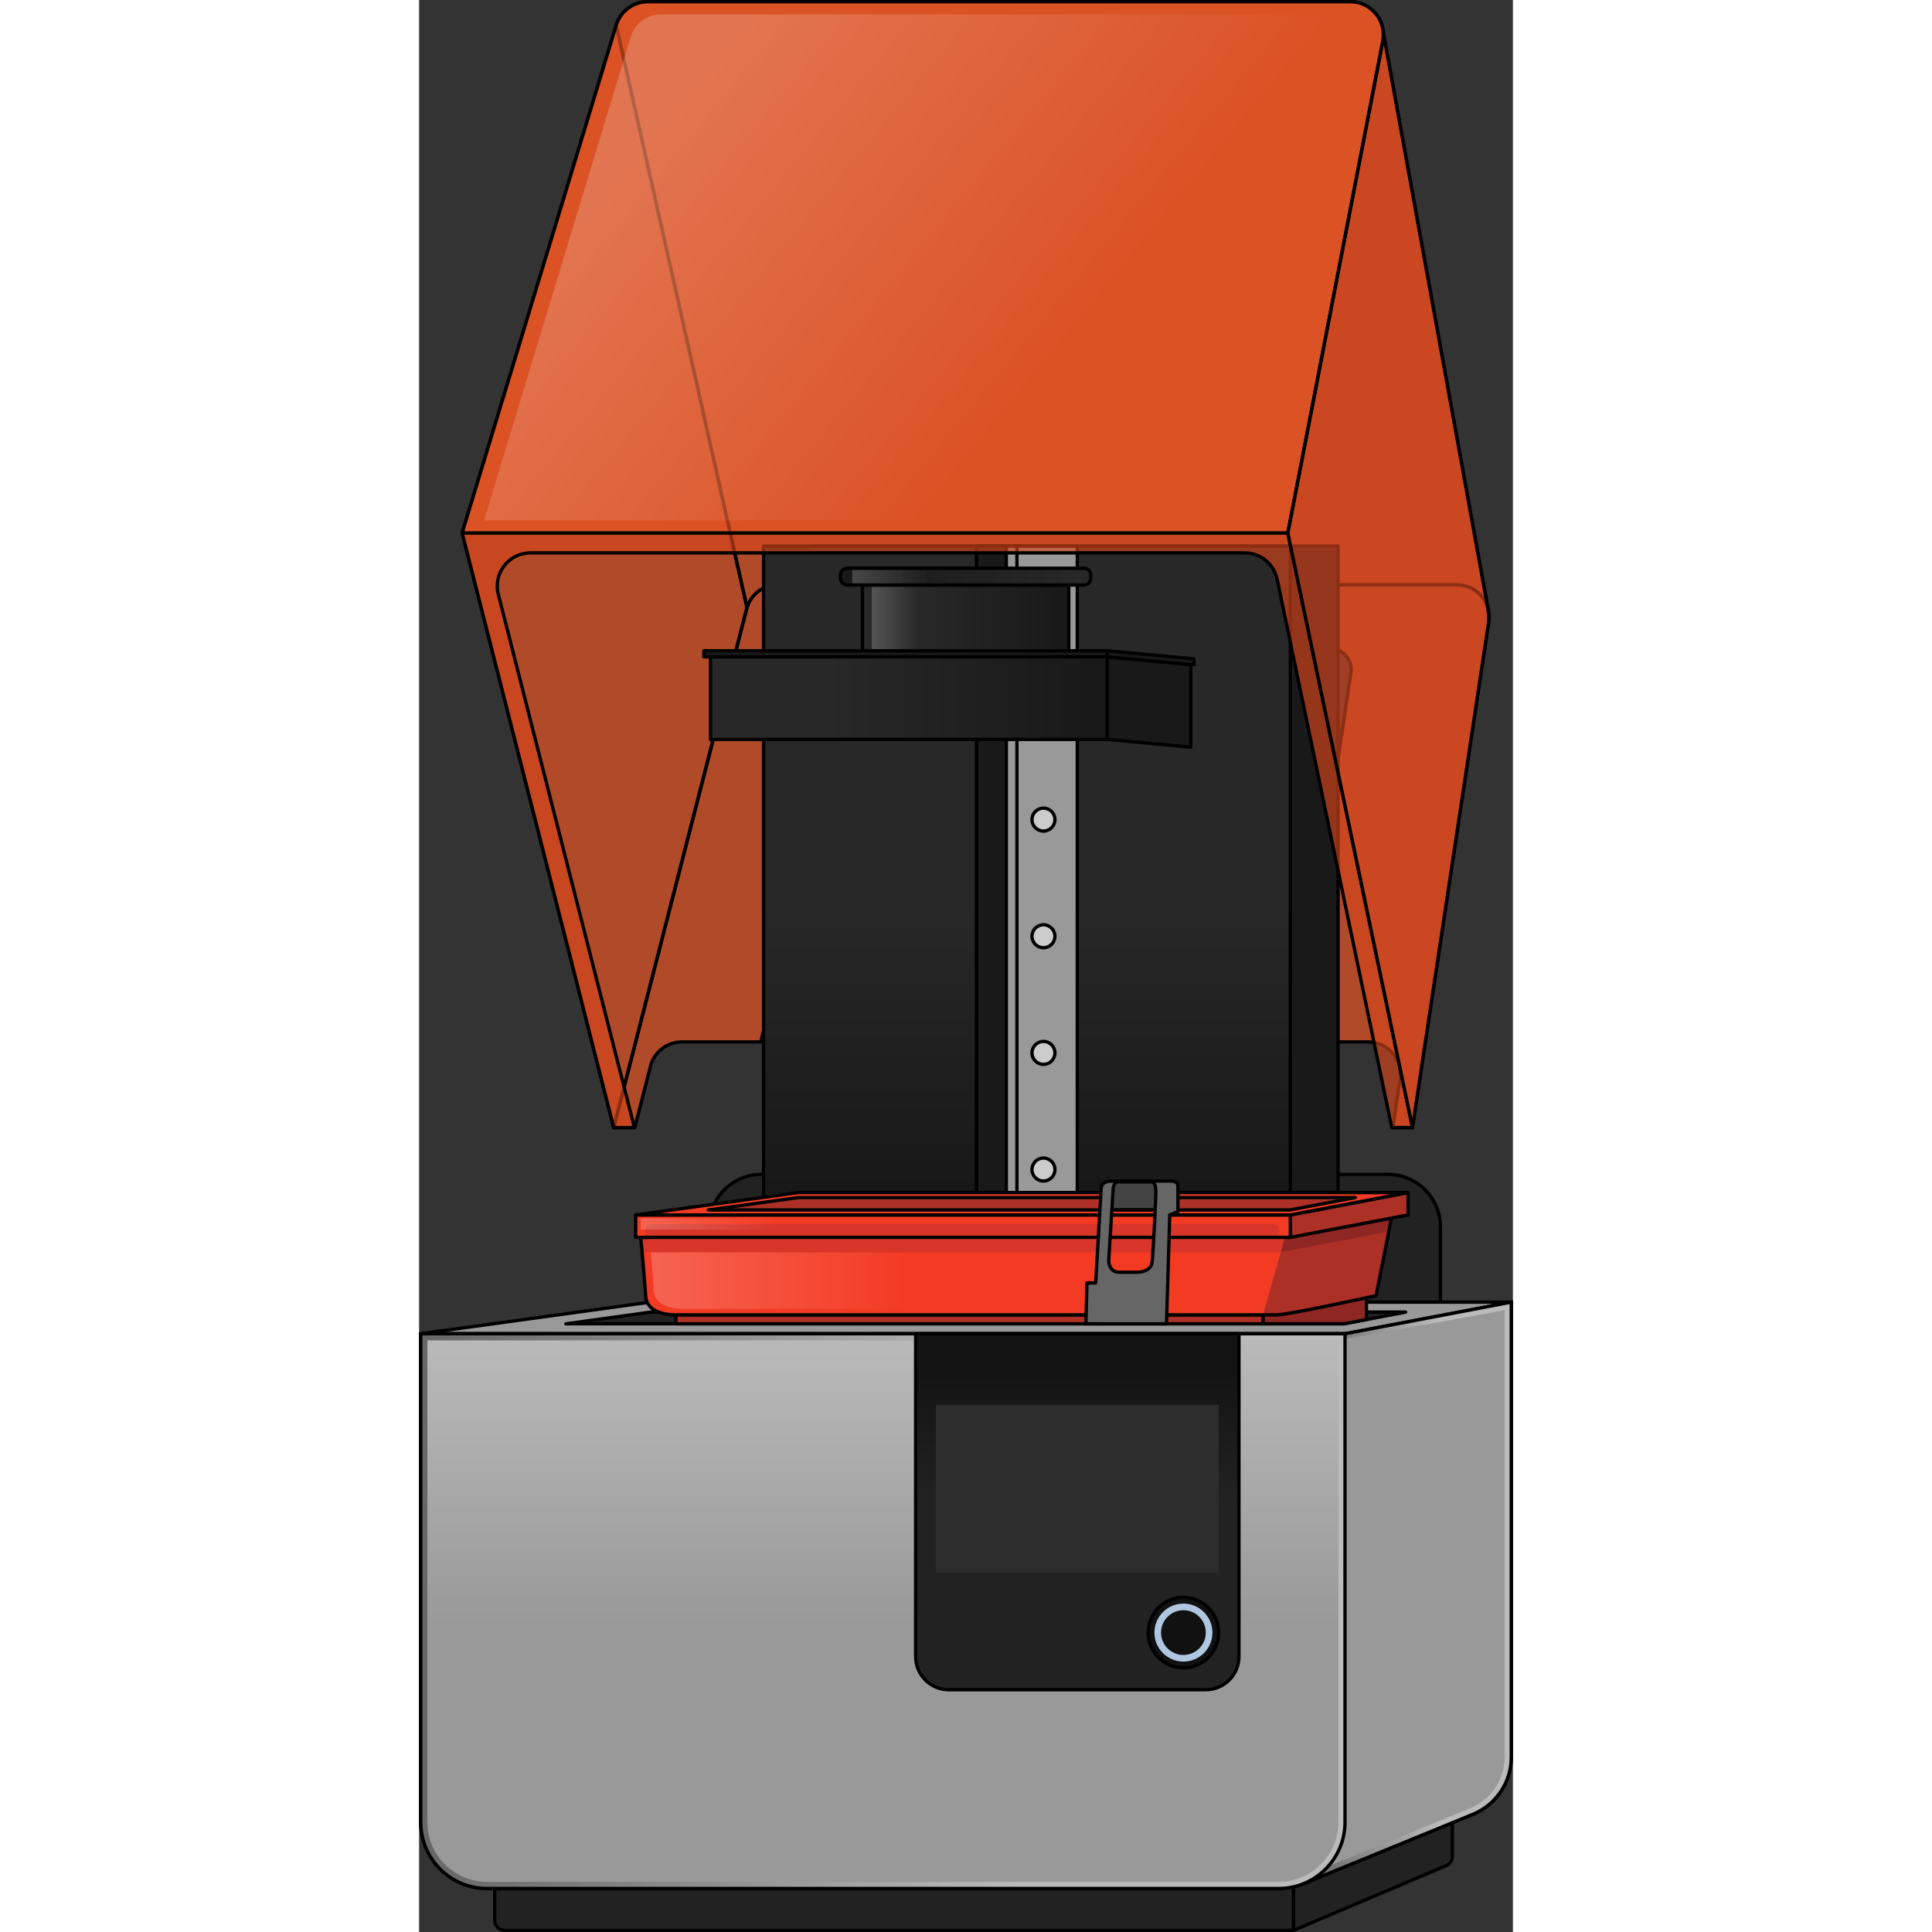 <?xml version="1.0" encoding="utf-8"?>
<!-- Created by: Science Figures, www.sciencefigures.org, Generator: Science Figures Editor -->
<svg version="1.1" id="Camada_1" xmlns="http://www.w3.org/2000/svg" xmlns:xlink="http://www.w3.org/1999/xlink" 
	 width="800px" height="800px" viewBox="0 0 329.689 582.322" enable-background="new 0 0 329.689 582.322"
	 xml:space="preserve">
<rect x="0" y="0" width="329.689" height="582.322" fill="#333333" stroke="none"/>
<g>
	<g>
		<polygon opacity="0.65" fill="#F35724" points="58.663,339.867 98.827,183.127 59.413,7.596 12.97,160.646 		"/>
		<g>
			<path opacity="0.65" fill="#F35724" d="M312.849,176.262H108.084c-4.261,0-8.02,2.788-9.257,6.865l-40.164,156.74h6.346
				l4.838-18.881c1.25-4.118,5.047-6.934,9.351-6.934h23.776l29.272-114.058c0.823-2.71,3.321-4.563,6.153-4.563h136.097
				c4.04,0,7.079,3.682,6.313,7.649l-16.555,110.972h21.778c6.14,0,10.759,5.596,9.594,11.625l-2.139,14.19h5.929l22.93-152.097
				C323.5,181.802,318.927,176.262,312.849,176.262z"/>
			<path fill="none" stroke="#000000" stroke-linecap="round" stroke-linejoin="round" stroke-miterlimit="10" d="M312.849,176.262
				H108.084c-4.261,0-8.02,2.788-9.257,6.865l-40.164,156.74h6.346l4.838-18.881c1.25-4.118,5.047-6.934,9.351-6.934h23.776
				l29.272-114.058c0.823-2.71,3.321-4.563,6.153-4.563h136.097c4.04,0,7.079,3.682,6.313,7.649l-16.555,110.972h21.778
				c6.14,0,10.759,5.596,9.594,11.625l-2.139,14.19h5.929l22.93-152.097C323.5,181.802,318.927,176.262,312.849,176.262z"/>
		</g>
		<path opacity="0.65" fill="#F35724" d="M290.637,9.886c0.02,0.37,0.02,0.74,0,1.12c0.02-0.42,0.01-0.84-0.02-1.25L290.637,9.886
			c-0.04-0.79-0.18-1.55-0.41-2.29l0.01,0.07c-0.01-0.02-0.01-0.03-0.02-0.05l0.01-0.02c-1.23-4.04-4.99-7.09-9.57-7.09H68.987
			c-4.41,0-8.29,2.88-9.57,7.09l34.36,153.05l5.05,22.48c1.24-4.08,5-6.86,9.26-6.86h157.03h47.74c4.42,0,8.05,2.94,9.25,6.84
			L290.637,9.886z"/>
		<polygon fill="none" stroke="#000000" stroke-linecap="round" stroke-linejoin="round" stroke-miterlimit="10" points="
			58.663,339.867 98.827,183.127 59.413,7.596 12.97,160.646 		"/>
		<path fill="none" stroke="#000000" stroke-linecap="round" stroke-linejoin="round" stroke-miterlimit="10" d="M290.637,9.886
			c0.02,0.37,0.02,0.74,0,1.12c0.02-0.42,0.01-0.84-0.02-1.25L290.637,9.886c-0.04-0.79-0.18-1.55-0.41-2.29l0.01,0.07
			c-0.01-0.02-0.01-0.03-0.02-0.05l0.01-0.02c-1.23-4.04-4.99-7.09-9.57-7.09H68.987c-4.41,0-8.29,2.88-9.57,7.09l34.36,153.05
			l5.05,22.48c1.24-4.08,5-6.86,9.26-6.86h157.03h47.74c4.42,0,8.05,2.94,9.25,6.84L290.637,9.886z"/>
	</g>
	<g>
		<g>
			<path fill="#222222" stroke="#000000" stroke-linecap="round" stroke-linejoin="round" stroke-miterlimit="10" d="M103.2,353.968
				h188.814c8.742,0,15.828,7.086,15.828,15.828v116.497H87.372V369.796C87.372,361.055,94.458,353.968,103.2,353.968z"/>
			<g>
				
					<rect x="118.222" y="164.592" fill="#191919" stroke="#000000" stroke-linecap="round" stroke-linejoin="round" stroke-miterlimit="10" width="158.769" height="237.414"/>
				<linearGradient id="SVGID_1_" gradientUnits="userSpaceOnUse" x1="183.219" y1="379.999" x2="183.219" y2="269.892">
					<stop  offset="0" style="stop-color:#141414"/>
					<stop  offset="0.978" style="stop-color:#282828"/>
				</linearGradient>
				
					<rect x="103.835" y="164.592" fill="url(#SVGID_1_)" stroke="#000000" stroke-linecap="round" stroke-linejoin="round" stroke-miterlimit="10" width="158.769" height="237.414"/>
				
					<rect x="168.051" y="164.592" fill="#999999" stroke="#000000" stroke-linecap="round" stroke-linejoin="round" stroke-miterlimit="10" width="30.337" height="237.414"/>
				
					<rect x="168.051" y="164.592" fill="#191919" stroke="#000000" stroke-linecap="round" stroke-linejoin="round" stroke-miterlimit="10" width="8.936" height="237.414"/>
				
					<line fill="none" stroke="#000000" stroke-linecap="round" stroke-linejoin="round" stroke-miterlimit="10" x1="180.193" y1="164.592" x2="180.193" y2="402.005"/>
				
					<circle fill="#CCCCCC" stroke="#000000" stroke-linecap="round" stroke-linejoin="round" stroke-miterlimit="10" cx="188.193" cy="352.51" r="3.459"/>
				
					<circle fill="#CCCCCC" stroke="#000000" stroke-linecap="round" stroke-linejoin="round" stroke-miterlimit="10" cx="188.193" cy="317.352" r="3.459"/>
				
					<circle fill="#CCCCCC" stroke="#000000" stroke-linecap="round" stroke-linejoin="round" stroke-miterlimit="10" cx="188.193" cy="282.194" r="3.459"/>
				
					<circle fill="#CCCCCC" stroke="#000000" stroke-linecap="round" stroke-linejoin="round" stroke-miterlimit="10" cx="188.193" cy="247.036" r="3.459"/>
				
					<circle fill="#CCCCCC" stroke="#000000" stroke-linecap="round" stroke-linejoin="round" stroke-miterlimit="10" cx="188.193" cy="211.877" r="3.459"/>
				
					<circle fill="#CCCCCC" stroke="#000000" stroke-linecap="round" stroke-linejoin="round" stroke-miterlimit="10" cx="188.193" cy="176.719" r="3.459"/>
			</g>
		</g>
		<g>
			<g>
				<linearGradient id="SVGID_2_" gradientUnits="userSpaceOnUse" x1="192.795" y1="187.152" x2="150.843" y2="187.152">
					<stop  offset="0" style="stop-color:#191919"/>
					<stop  offset="0.978" style="stop-color:#282828"/>
				</linearGradient>
				<rect x="133.634" y="176.335" fill="url(#SVGID_2_)" width="62.192" height="21.633"/>
				<linearGradient id="SVGID_3_" gradientUnits="userSpaceOnUse" x1="136.997" y1="187.303" x2="155.672" y2="187.303">
					<stop  offset="0" style="stop-color:#FFFFFF;stop-opacity:0.2"/>
					<stop  offset="0.729" style="stop-color:#FFFFFF;stop-opacity:0"/>
				</linearGradient>
				<rect x="136.443" y="176.335" fill="url(#SVGID_3_)" width="34.405" height="21.936"/>
				
					<rect x="133.634" y="176.335" fill="none" stroke="#000000" stroke-linecap="round" stroke-linejoin="round" stroke-miterlimit="10" width="62.192" height="21.633"/>
				<linearGradient id="SVGID_4_" gradientUnits="userSpaceOnUse" x1="127.022" y1="173.804" x2="202.438" y2="173.804">
					<stop  offset="0" style="stop-color:#191919"/>
					<stop  offset="0.978" style="stop-color:#282828"/>
				</linearGradient>
				<path fill="url(#SVGID_4_)" d="M200.438,171.272h-71.416c-1.105,0-2,0.895-2,2v1.063c0,1.105,0.895,2,2,2h71.416
					c1.105,0,2-0.895,2-2v-1.063C202.438,172.168,201.543,171.272,200.438,171.272z"/>
				<linearGradient id="SVGID_5_" gradientUnits="userSpaceOnUse" x1="130.586" y1="173.804" x2="162.028" y2="173.804">
					<stop  offset="0" style="stop-color:#FFFFFF;stop-opacity:0.2"/>
					<stop  offset="0.729" style="stop-color:#FFFFFF;stop-opacity:0"/>
				</linearGradient>
				<rect x="130.586" y="171.272" fill="url(#SVGID_5_)" width="31.442" height="5.063"/>
				<path fill="none" stroke="#000000" stroke-linecap="round" stroke-linejoin="round" stroke-miterlimit="10" d="M200.438,171.272
					h-71.416c-1.105,0-2,0.895-2,2v1.063c0,1.105,0.895,2,2,2h71.416c1.105,0,2-0.895,2-2v-1.063
					C202.438,172.168,201.543,171.272,200.438,171.272z"/>
			</g>
			<g>
				<linearGradient id="SVGID_6_" gradientUnits="userSpaceOnUse" x1="201.605" y1="210.42" x2="120.935" y2="210.42">
					<stop  offset="0" style="stop-color:#191919"/>
					<stop  offset="0.978" style="stop-color:#282828"/>
				</linearGradient>
				
					<rect x="87.842" y="197.968" fill="url(#SVGID_6_)" stroke="#000000" stroke-linecap="round" stroke-linejoin="round" stroke-miterlimit="10" width="119.59" height="24.904"/>
				
					<rect x="85.841" y="196.152" fill="#191919" stroke="#000000" stroke-linecap="round" stroke-linejoin="round" stroke-miterlimit="10" width="121.591" height="1.816"/>
				<polygon fill="#191919" stroke="#000000" stroke-linecap="round" stroke-linejoin="round" stroke-miterlimit="10" points="
					207.432,222.872 232.596,225.207 232.596,200.303 207.432,197.968 				"/>
				<polygon fill="#191919" stroke="#000000" stroke-linecap="round" stroke-linejoin="round" stroke-miterlimit="10" points="
					207.432,196.152 233.545,198.575 233.545,200.391 207.432,197.968 				"/>
			</g>
		</g>
		<g>
			<g>
				<path fill="#222222" stroke="#000000" stroke-linecap="round" stroke-linejoin="round" stroke-miterlimit="10" d="
					M263.588,581.822H25.791c-1.657,0-3-1.343-3-3v-17.66h240.798V581.822z"/>
				<path fill="#222222" stroke="#000000" stroke-linecap="round" stroke-linejoin="round" stroke-miterlimit="10" d="
					M263.588,581.822l46.009-19.516c1.109-0.47,1.829-1.558,1.829-2.762V540.87l-47.837,20.291V581.822z"/>
			</g>
			<path fill="none" stroke="#000000" stroke-miterlimit="10" d="M279.083,402.005l-12.321,165.676l50.841-20.828
				c0.111-0.046,0.223-0.089,0.333-0.136l0.118-0.048l0-0.009c6.554-2.886,11.136-9.429,11.136-17.05V392.474L279.083,402.005z"/>
			<polygon fill="#999999" stroke="#000000" stroke-linecap="round" stroke-linejoin="round" stroke-miterlimit="10" points="
				279.083,402.005 329.189,392.474 69.661,392.474 0.5,402.005 			"/>
			<polygon fill="#222222" stroke="#000000" stroke-linecap="round" stroke-linejoin="round" stroke-miterlimit="10" points="
				44.243,399.005 69.867,395.474 297.364,395.474 278.8,399.005 			"/>
			<path fill="none" stroke="#000000" stroke-miterlimit="10" d="M259.083,569.209H20.5c-11.046,0-20-8.954-20-20V402.005h278.583
				v147.204C279.083,560.255,270.128,569.209,259.083,569.209z"/>
			<linearGradient id="SVGID_7_" gradientUnits="userSpaceOnUse" x1="266.762" y1="480.078" x2="329.19" y2="480.078">
				<stop  offset="0" style="stop-color:#666666"/>
				<stop  offset="0.65" style="stop-color:#BBBBBB"/>
			</linearGradient>
			<path fill="url(#SVGID_7_)" stroke="#000000" stroke-linecap="round" stroke-linejoin="round" stroke-miterlimit="10" d="
				M279.083,402.005l-12.321,165.676l50.841-20.828c0.111-0.046,0.223-0.089,0.333-0.136l0.118-0.048l0-0.009
				c6.554-2.886,11.136-9.429,11.136-17.05V392.474L279.083,402.005z"/>
			<path fill="#999999" d="M277.083,404.005l50.107-9.115v134.72c0,6.586-3.902,12.561-9.942,15.221l-0.407,0.174l-47.844,19.601
				L277.083,404.005z"/>
			<linearGradient id="SVGID_8_" gradientUnits="userSpaceOnUse" x1="0.5" y1="485.608" x2="279.083" y2="485.608">
				<stop  offset="0" style="stop-color:#666666"/>
				<stop  offset="0.65" style="stop-color:#BBBBBB"/>
			</linearGradient>
			<path fill="url(#SVGID_8_)" stroke="#000000" stroke-linecap="round" stroke-linejoin="round" stroke-miterlimit="10" d="
				M259.083,569.209H20.5c-11.046,0-20-8.954-20-20V402.005h278.583v147.204C279.083,560.255,270.128,569.209,259.083,569.209z"/>
			<path fill="#999999" d="M20.5,567.21c-9.925,0-18-8.075-18-18V404.005h274.583V549.21c0,9.925-8.075,18-18,18H20.5z"/>
			<linearGradient id="SVGID_9_" gradientUnits="userSpaceOnUse" x1="139.791" y1="408.515" x2="139.791" y2="519.833">
				<stop  offset="0" style="stop-color:#FFFFFF;stop-opacity:0.3"/>
				<stop  offset="0.729" style="stop-color:#FFFFFF;stop-opacity:0"/>
			</linearGradient>
			<rect x="2.5" y="404.005" fill="url(#SVGID_9_)" width="274.583" height="120.397"/>
			<g>
				<linearGradient id="SVGID_10_" gradientUnits="userSpaceOnUse" x1="198.388" y1="414.411" x2="198.388" y2="453.966">
					<stop  offset="0" style="stop-color:#141414"/>
					<stop  offset="0.978" style="stop-color:#222222"/>
				</linearGradient>
				<path fill="url(#SVGID_10_)" stroke="#000000" stroke-linecap="round" stroke-linejoin="round" stroke-miterlimit="10" d="
					M237.113,509.302h-77.449c-5.523,0-10-4.477-10-10v-97.296h97.449v97.296C247.113,504.825,242.635,509.302,237.113,509.302z"/>
				<rect x="155.781" y="423.411" fill="#2D2D2D" width="85.214" height="50.525"/>
				<g>
					
						<circle fill="#111111" stroke="#000000" stroke-linecap="round" stroke-linejoin="round" stroke-miterlimit="10" cx="230.377" cy="492.076" r="10.618"/>
					<path fill="#B0C7E1" d="M230.377,500.821c-4.822,0-8.745-3.923-8.745-8.745c0-4.821,3.923-8.744,8.745-8.744
						c4.822,0,8.745,3.923,8.745,8.744C239.122,496.898,235.199,500.821,230.377,500.821z M230.377,485.332
						c-3.719,0-6.745,3.025-6.745,6.744c0,3.72,3.026,6.745,6.745,6.745c3.719,0,6.745-3.025,6.745-6.745
						C237.122,488.357,234.097,485.332,230.377,485.332z"/>
				</g>
			</g>
		</g>
		<g>
			<g>
				<g>
					<polygon fill="#8E2624" stroke="#000000" stroke-linecap="round" stroke-linejoin="round" stroke-miterlimit="10" points="
						254.351,399.005 278.8,399.005 285.546,397.722 285.546,391.128 254.351,396.312 					"/>
					
						<rect x="77.419" y="396.312" fill="#AD3027" stroke="#000000" stroke-linecap="round" stroke-linejoin="round" stroke-miterlimit="10" width="128.032" height="2.693"/>
					
						<rect x="205.451" y="396.312" fill="#AD3027" stroke="#000000" stroke-linecap="round" stroke-linejoin="round" stroke-miterlimit="10" width="48.899" height="2.693"/>
				</g>
				<path fill="#F33B24" d="M66.802,372.946c0,0,1.327,14.076,1.493,17.726c0.166,3.65,3.816,5.641,9.124,5.641s177.345,0,180.995,0
					c3.65,0,30.028-5.806,30.028-5.806l5.143-25.88l-33.511,5.972L66.802,372.946z"/>
				<linearGradient id="SVGID_11_" gradientUnits="userSpaceOnUse" x1="72.326" y1="381.995" x2="174.702" y2="381.995">
					<stop  offset="0" style="stop-color:#FFFFFF;stop-opacity:0.2"/>
					<stop  offset="0.729" style="stop-color:#FFFFFF;stop-opacity:0"/>
				</linearGradient>
				<path fill="url(#SVGID_11_)" d="M69.29,371.768c0,0,1.292,13.698,1.453,17.25s3.713,5.489,8.879,5.489
					c5.166,0,172.583,0,176.135,0c3.552,0,1.614-25.024,1.614-25.024L69.29,371.768z"/>
				<path fill="#D8362A" d="M264.552,369.8l-4.479,0.798l-193.271,2.348c0,0,0.182,1.929,0.419,4.541h197.332V369.8z"/>
				<path fill="#AD3027" d="M288.442,390.506l5.143-25.88l-31.829,5.672l-7.405,26.014c2.347,0,3.766,0,4.063,0
					C262.064,396.312,288.442,390.506,288.442,390.506z"/>
				<polygon fill="#8E2624" points="259.734,377.403 292.276,371.213 293.585,364.626 261.756,370.298 				"/>
				<path fill="none" stroke="#000000" stroke-linecap="round" stroke-linejoin="round" stroke-miterlimit="10" d="M66.802,372.946
					c0,0,1.327,14.076,1.493,17.726c0.166,3.65,3.816,5.641,9.124,5.641s177.345,0,180.995,0c3.65,0,30.028-5.806,30.028-5.806
					l5.143-25.88l-33.511,5.972L66.802,372.946z"/>
				<polygon fill="#AD3027" stroke="#000000" stroke-linecap="round" stroke-linejoin="round" stroke-miterlimit="10" points="
					262.604,366.196 262.604,372.946 298.093,366.196 298.093,359.445 				"/>
				<rect x="65.294" y="366.196" fill="#F33B24" width="197.31" height="6.751"/>
				<path fill="#D8362A" d="M259.291,372.946H68.071v-1.985c0-1.105,0.895-2,2-2h187.22c1.105,0,2,0.895,2,2V372.946z"/>
				<linearGradient id="SVGID_12_" gradientUnits="userSpaceOnUse" x1="68.38" y1="368.913" x2="121.597" y2="368.913">
					<stop  offset="0" style="stop-color:#FFFFFF;stop-opacity:0.2"/>
					<stop  offset="0.729" style="stop-color:#FFFFFF;stop-opacity:0"/>
				</linearGradient>
				<rect x="66.802" y="367.218" fill="url(#SVGID_12_)" width="98.043" height="3.389"/>
				
					<rect x="65.294" y="366.196" fill="none" stroke="#000000" stroke-linecap="round" stroke-linejoin="round" stroke-miterlimit="10" width="197.31" height="6.751"/>
				<polygon fill="#F33B24" stroke="#000000" stroke-linecap="round" stroke-linejoin="round" stroke-miterlimit="10" points="
					262.604,366.196 298.093,359.445 114.279,359.445 65.294,366.196 				"/>
				<polygon fill="#AD3027" stroke="#000000" stroke-linecap="round" stroke-linejoin="round" stroke-miterlimit="10" points="
					87.165,364.696 114.382,360.945 282.181,360.945 262.463,364.696 				"/>
			</g>
			<g>
				<polygon fill="#444444" stroke="#000000" stroke-linecap="round" stroke-linejoin="round" stroke-miterlimit="10" points="
					222.502,364.626 208.598,364.626 209.144,355.969 222.821,355.969 				"/>
				<path fill="#666666" stroke="#000000" stroke-linecap="round" stroke-linejoin="round" stroke-miterlimit="10" d="
					M226.424,355.97c-1.313,0-15.186,0-16.746,0c-1.56,0-3.94-0.082-4.104,2.38c-0.164,2.463-1.642,28.321-1.642,28.321h-2.627
					l-0.328,12.334h24.298l0.985-32.81l2.463-1c0,0,0-6.928,0-7.831C228.722,356.462,227.737,355.97,226.424,355.97z
					 M220.924,380.496c-0.328,2.558-3.366,2.974-4.515,2.974c-1.149,0-3.366,0-5.5,0s-3.119-2.034-3.037-3.58
					s1.231-20.23,1.313-21.315c0.082-1.085,0.492-2.359,1.313-2.359c0.821,0,1.724,0,1.724,0s7.06,0,8.291,0
					c1.231,0,1.478,1.302,1.56,2.522C222.155,359.958,221.252,377.938,220.924,380.496z"/>
			</g>
		</g>
	</g>
	<g>
		<path opacity="0.65" fill="#D8451D" d="M261.84,160.646H12.97l45.693,179.221h6.244L23.871,179.116
			c-1.612-6.323,3.165-12.47,9.69-12.47h215.286c4.732,0,8.816,3.317,9.787,7.948l34.554,165.273h6.229L261.84,160.646z"/>
		<path fill="none" stroke="#000000" stroke-linecap="round" stroke-linejoin="round" stroke-miterlimit="10" d="M261.84,160.646
			H12.97l45.693,179.221h6.244L23.871,179.116c-1.612-6.323,3.165-12.47,9.69-12.47h215.286c4.732,0,8.816,3.317,9.787,7.948
			l34.554,165.273h6.229L261.84,160.646z"/>
		<path opacity="0.65" fill="#F35724" d="M280.649,0.5H68.982c-4.404,0-8.29,2.882-9.569,7.096L12.97,160.646h248.87l28.628-148.25
			C291.659,6.227,286.933,0.5,280.649,0.5z"/>
		<linearGradient id="SVGID_13_" gradientUnits="userSpaceOnUse" x1="82.094" y1="25.894" x2="226.093" y2="144.014">
			<stop  offset="0" style="stop-color:#FFFFFF;stop-opacity:0.2"/>
			<stop  offset="0.729" style="stop-color:#FFFFFF;stop-opacity:0"/>
		</linearGradient>
		<path fill="url(#SVGID_13_)" d="M274.518,4.31H72.923c-4.195,0-7.896,2.745-9.114,6.759L19.577,156.836h237.028L283.87,15.64
			C285.004,9.764,280.503,4.31,274.518,4.31z"/>
		<g opacity="0.65">
			<path fill="#F35724" d="M290.22,7.596l-0.004,0.02c0.005,0.017,0.011,0.033,0.016,0.05L290.22,7.596z"/>
			<path fill="#D8451D" d="M322.105,183.108L290.613,9.759c0.063,0.86,0.028,1.742-0.145,2.637l-28.626,148.24l-0.002,0.01
				l37.577,179.221l0-0.001l22.93-152.096C322.658,186.159,322.105,183.108,322.105,183.108z"/>
		</g>
		<path fill="none" stroke="#000000" stroke-linecap="round" stroke-linejoin="round" stroke-miterlimit="10" d="M280.649,0.5
			H68.982c-4.404,0-8.29,2.882-9.569,7.096L12.97,160.646h248.87l28.628-148.25C291.659,6.227,286.933,0.5,280.649,0.5z"/>
		<g>
			<path fill="none" stroke="#000000" stroke-linecap="round" stroke-linejoin="round" stroke-miterlimit="10" d="M290.22,7.596
				l-0.004,0.02c0.005,0.017,0.011,0.033,0.016,0.05L290.22,7.596z"/>
			<path fill="none" stroke="#000000" stroke-linecap="round" stroke-linejoin="round" stroke-miterlimit="10" d="M322.105,183.108
				L290.613,9.759c0.063,0.86,0.028,1.742-0.145,2.637l-28.626,148.24l-0.002,0.01l37.577,179.221l0-0.001l22.93-152.096
				C322.658,186.159,322.105,183.108,322.105,183.108z"/>
		</g>
	</g>
</g>
</svg>